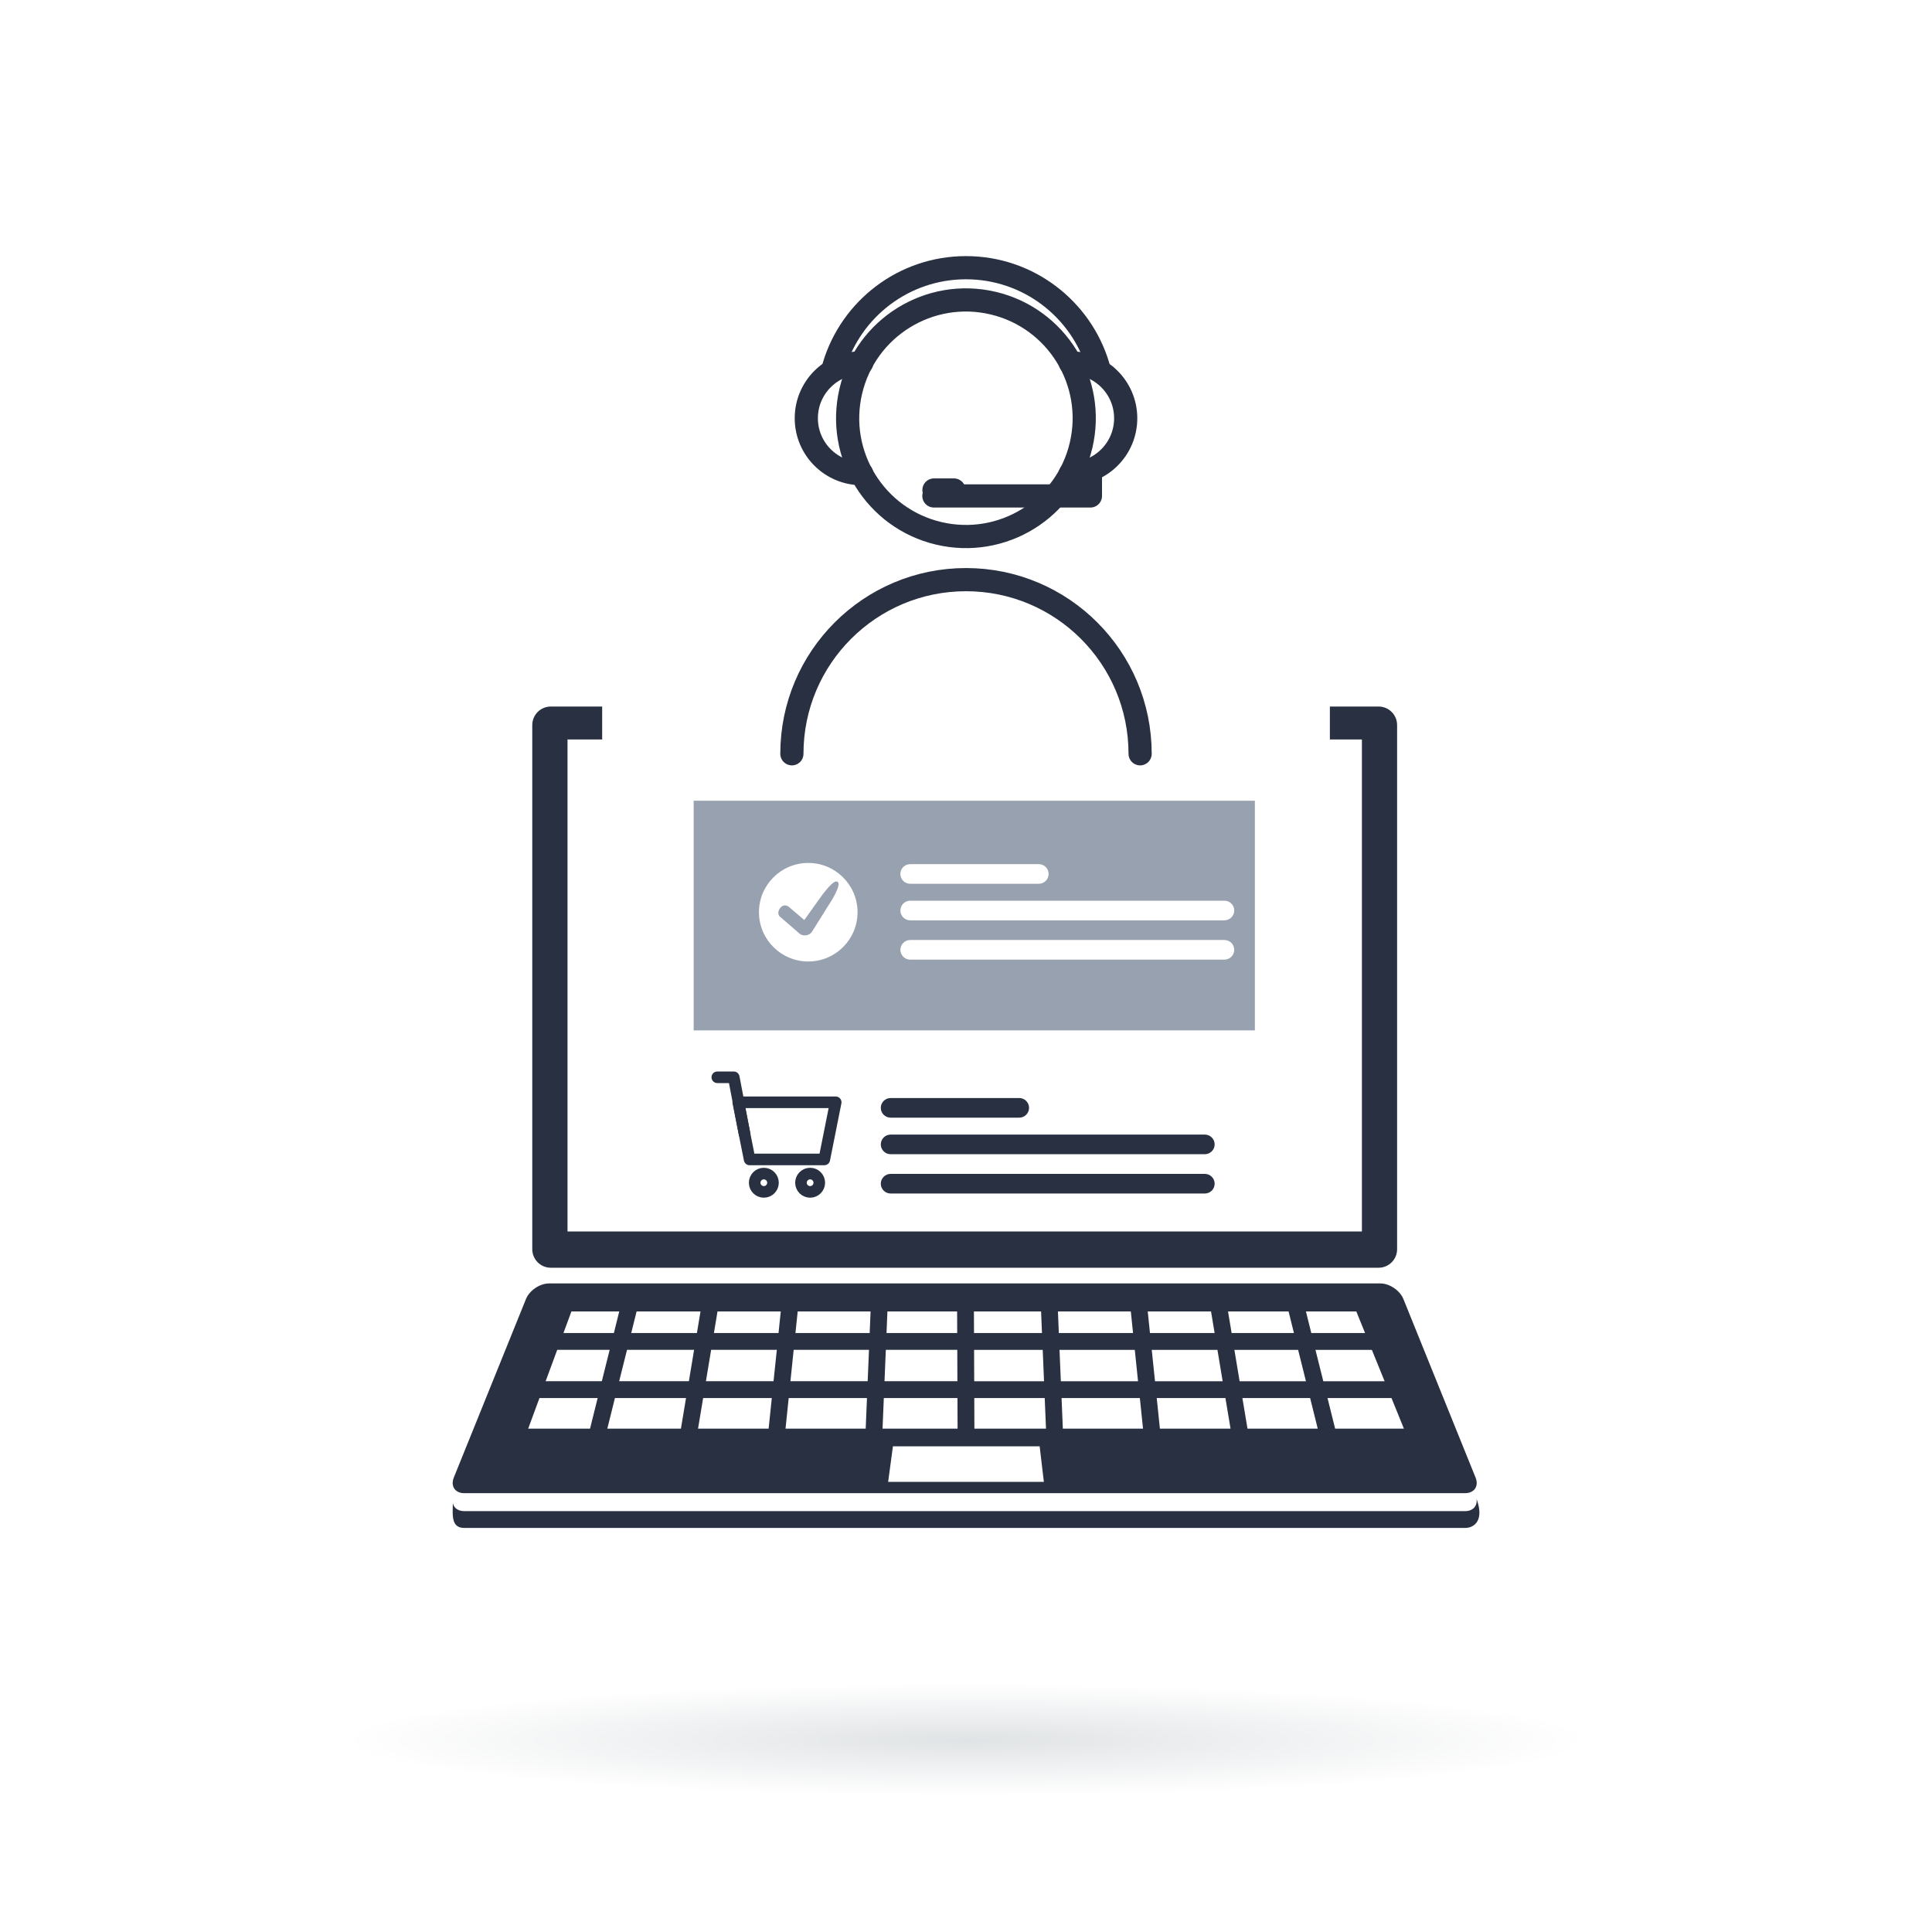 <?xml version="1.0" encoding="UTF-8"?><svg xmlns="http://www.w3.org/2000/svg" xmlns:xlink="http://www.w3.org/1999/xlink" viewBox="0 0 500 500"><defs><style>.cls-1,.cls-2,.cls-3{fill:none;}.cls-2{stroke-width:3px;}.cls-2,.cls-3{stroke:#283042;stroke-linecap:round;stroke-linejoin:round;}.cls-3{stroke-width:6px;}.cls-4{fill:#fff;}.cls-5{fill:#98a1af;}.cls-6{fill:#283042;}.cls-7{isolation:isolate;}.cls-8{fill:url(#radial-gradient);mix-blend-mode:multiply;opacity:.3;}</style><radialGradient id="radial-gradient" cx="250" cy="444.24" fx="250" fy="444.24" r="158.36" gradientTransform="translate(0 410.3) scale(1 .09)" gradientUnits="userSpaceOnUse"><stop offset="0" stop-color="#9aa4aa"/><stop offset="1" stop-color="#fff"/></radialGradient></defs><g class="cls-7"><g id="laptop"><rect class="cls-4" width="500" height="500"/><path class="cls-8" d="m82.33,450.01c0,8.28,75.07,14.99,167.67,14.99s167.67-6.71,167.67-14.99-75.07-14.98-167.67-14.98-167.67,6.71-167.67,14.98Z"/><polygon class="cls-1" points="314.33 345 313.4 339.41 297.02 339.41 297.6 345 314.33 345"/><polygon class="cls-1" points="300.18 369.75 318.44 369.75 317.13 361.83 299.35 361.83 300.18 369.75"/><polygon class="cls-1" points="274.54 357.48 294.52 357.48 293.68 349.35 274.2 349.35 274.54 357.48"/><polygon class="cls-1" points="298.9 357.48 316.4 357.48 315.05 349.35 298.06 349.35 298.9 357.48"/><polygon class="cls-1" points="252.12 357.48 270.18 357.48 269.84 349.35 252.09 349.35 252.12 357.48"/><polygon class="cls-1" points="293.23 345 292.65 339.41 273.79 339.41 274.02 345 293.23 345"/><polygon class="cls-1" points="252.17 369.75 270.69 369.75 270.36 361.83 252.14 361.83 252.17 369.75"/><polygon class="cls-1" points="321.54 361.83 322.86 369.75 341.04 369.75 339.07 361.83 321.54 361.83"/><polygon class="cls-1" points="269.66 345 269.43 339.41 252.05 339.41 252.07 345 269.66 345"/><polygon class="cls-1" points="231.09 374.32 229.85 383.51 270.15 383.51 269.06 374.32 231.09 374.32"/><polygon class="cls-1" points="157.17 369.75 176.23 369.75 177.55 361.83 159.15 361.83 157.17 369.75"/><polygon class="cls-1" points="345.53 369.75 363.32 369.75 360.11 361.83 343.55 361.83 345.53 369.75"/><polygon class="cls-1" points="334.87 345 333.48 339.41 317.81 339.41 318.74 345 334.87 345"/><polygon class="cls-1" points="320.82 357.48 337.98 357.48 335.96 349.35 319.47 349.35 320.82 357.48"/><polygon class="cls-1" points="353.28 345 351.01 339.41 337.96 339.41 339.36 345 353.28 345"/><polygon class="cls-1" points="342.47 357.48 358.34 357.48 355.05 349.35 340.44 349.35 342.47 357.48"/><polygon class="cls-1" points="275.05 369.75 295.8 369.75 294.98 361.83 274.72 361.83 275.05 369.75"/><polygon class="cls-1" points="178.27 357.48 179.62 349.35 162.26 349.35 160.23 357.48 178.27 357.48"/><polygon class="cls-1" points="181.27 339.41 164.74 339.41 163.34 345 180.34 345 181.27 339.41"/><polygon class="cls-1" points="247.7 339.41 229.66 339.41 229.42 345 247.72 345 247.7 339.41"/><polygon class="cls-1" points="198.91 369.75 199.73 361.83 181.96 361.83 180.64 369.75 198.91 369.75"/><polygon class="cls-1" points="154.66 361.83 139.6 361.83 136.68 369.75 152.69 369.75 154.66 361.83"/><polygon class="cls-1" points="157.77 349.35 144.21 349.35 141.21 357.48 155.75 357.48 157.77 349.35"/><polygon class="cls-1" points="160.25 339.41 147.87 339.41 145.81 345 158.86 345 160.25 339.41"/><polygon class="cls-1" points="247.78 361.83 228.72 361.83 228.4 369.75 247.81 369.75 247.78 361.83"/><polygon class="cls-1" points="225.3 339.41 206.44 339.41 205.86 345 225.07 345 225.3 339.41"/><polygon class="cls-1" points="247.74 349.35 229.24 349.35 228.9 357.48 247.77 357.48 247.74 349.35"/><polygon class="cls-1" points="224.89 349.35 205.4 349.35 204.56 357.48 224.55 357.48 224.89 349.35"/><polygon class="cls-1" points="202.06 339.41 185.69 339.41 184.76 345 201.48 345 202.06 339.41"/><polygon class="cls-1" points="224.37 361.83 204.11 361.83 203.29 369.75 224.04 369.75 224.37 361.83"/><polygon class="cls-1" points="201.03 349.35 184.03 349.35 182.68 357.48 200.18 357.48 201.03 349.35"/><path class="cls-6" d="m142.55,328.09h214.22c2.65,0,4.8-2.15,4.8-4.8v-135.64c0-2.65-2.15-4.8-4.8-4.8h-12.6v8.52h8.29v127.34h-205.59v-127.34h8.97v-8.52h-13.29c-2.65,0-4.8,2.15-4.8,4.8v135.64c0,2.65,2.15,4.8,4.8,4.8Z"/><path class="cls-6" d="m382.17,388.08l-.04-.08c.24,1.76-.94,3.08-2.98,3.08H120.16c-1.66,0-2.75-.87-2.97-2.14l-.04,2.44c0,2.42.62,4.05,3.02,4.05h259c2.39,0,4.95-1.96,3.02-7.35Z"/><path class="cls-6" d="m120.16,386.43h259c2.04,0,3.22-1.32,2.98-3.07-.04-.31-.12-.63-.26-.96l-18.68-46.21c-.9-2.22-3.59-4.04-5.98-4.04h-215.12c-2.39,0-5.09,1.82-5.98,4.04l-18.68,46.21c-.11.27-.18.53-.23.78-.08.4-.08.77-.02,1.12.22,1.27,1.32,2.14,2.97,2.14Zm56.07-16.69h-19.06l1.97-7.92h18.4l-1.32,7.92Zm53.62,13.76l1.24-9.19h37.97l1.09,9.19h-40.3Zm93-13.76l-1.32-7.92h17.53l1.97,7.92h-18.19Zm40.47,0h-17.79l-1.97-7.92h16.56l3.21,7.92Zm-4.98-12.27h-15.87l-2.03-8.12h14.6l3.3,8.12Zm-7.33-18.07l2.27,5.59h-13.92l-1.39-5.59h13.05Zm-13.03,18.07h-17.17l-1.35-8.12h16.49l2.03,8.12Zm-4.5-18.07l1.39,5.59h-16.13l-.93-5.59h15.66Zm-15.03,30.34h-18.27l-.82-7.92h17.78l1.32,7.92Zm-2.04-12.27h-17.5l-.84-8.12h17l1.35,8.12Zm-3-18.07l.93,5.59h-16.73l-.58-5.59h16.38Zm-17.6,30.34h-20.75l-.33-7.92h20.26l.82,7.92Zm-1.28-12.27h-19.99l-.34-8.12h19.48l.84,8.12Zm-1.88-18.07l.58,5.59h-19.21l-.23-5.59h18.86Zm-21.96,30.34h-18.52l-.03-7.92h18.23l.33,7.92Zm-.51-12.27h-18.06l-.03-8.12h17.76l.34,8.12Zm-.75-18.07l.23,5.59h-17.59l-.02-5.59h17.38Zm-39.77,0h18.04l.02,5.59h-18.29l.23-5.59Zm-.41,9.94h18.49l.03,8.12h-18.86l.34-8.12Zm-.52,12.48h19.06l.03,7.92h-19.42l.33-7.92Zm-22.29-22.42h18.86l-.23,5.59h-19.21l.58-5.59Zm-1.03,9.94h19.48l-.34,8.12h-19.99l.84-8.12Zm-1.3,12.48h20.26l-.33,7.92h-20.75l.82-7.92Zm-18.42-22.42h16.37l-.58,5.59h-16.72l.93-5.59Zm-1.65,9.94h17l-.85,8.12h-17.5l1.35-8.12Zm15.7,12.48l-.82,7.92h-18.27l1.32-7.92h17.77Zm-34.99-22.42h16.54l-.93,5.59h-17l1.39-5.59Zm14.88,9.94l-1.35,8.12h-18.04l2.03-8.12h17.36Zm-31.75-9.94h12.38l-1.39,5.59h-13.05l2.06-5.59Zm-3.67,9.94h13.57l-2.03,8.12h-14.54l3-8.12Zm-4.6,12.48h15.06l-1.97,7.92h-16.01l2.92-7.92Z"/></g><g id="Layer_8"><circle class="cls-3" cx="250" cy="108.24" r="30.61" transform="translate(87.21 326.69) rotate(-76.72)"/><path class="cls-3" d="m215.85,94.63c4.42-14.67,18.04-25.35,34.15-25.35s29.74,10.69,34.16,25.36"/><path class="cls-3" d="m223.01,122.58c-7.92,0-14.34-6.42-14.34-14.34s6.42-14.34,14.34-14.34"/><path class="cls-3" d="m276.99,93.91c7.92,0,14.34,6.42,14.34,14.34s-6.42,14.34-14.34,14.34"/><path class="cls-3" d="m204.94,195.08h0c0-24.89,20.18-45.07,45.06-45.07h0c24.89,0,45.06,20.18,45.06,45.07h0"/><polyline class="cls-3" points="282.2 121.6 282.2 128.35 241.69 128.35"/><line class="cls-3" x1="241.71" y1="126.81" x2="246.88" y2="126.81"/><path class="cls-6" d="m230.49,289.25h33.29c1.4,0,2.54-1.14,2.54-2.54s-1.14-2.54-2.54-2.54h-33.29c-1.4,0-2.54,1.14-2.54,2.54s1.14,2.54,2.54,2.54Z"/><path class="cls-6" d="m230.49,298.71h81.32c1.4,0,2.54-1.14,2.54-2.54s-1.14-2.54-2.54-2.54h-81.32c-1.4,0-2.54,1.14-2.54,2.54s1.14,2.54,2.54,2.54Z"/><path class="cls-6" d="m230.49,308.88h81.32c1.4,0,2.54-1.14,2.54-2.54s-1.14-2.54-2.54-2.54h-81.32c-1.4,0-2.54,1.14-2.54,2.54s1.14,2.54,2.54,2.54Z"/><polygon class="cls-2" points="213.33 300.06 216.28 285.27 191.06 285.27 194 300.06 213.33 300.06"/><polyline class="cls-2" points="192.68 293.41 189.9 278.8 185.64 278.8"/><circle class="cls-2" cx="197.68" cy="306.09" r="2.37"/><circle class="cls-2" cx="209.66" cy="306.09" r="2.37"/><path class="cls-5" d="m179.52,266.66h145.24v-59.44h-145.24v59.44Zm91.86-40.48c0,1.4-1.14,2.54-2.54,2.54h-33.29c-1.4,0-2.54-1.14-2.54-2.54s1.14-2.54,2.54-2.54h33.29c1.4,0,2.54,1.14,2.54,2.54Zm-62.1,22.65c-7.04.06-12.8-5.6-12.86-12.64-.06-7.04,5.6-12.8,12.65-12.86,7.04-.06,12.8,5.6,12.86,12.64.06,7.04-5.6,12.8-12.64,12.86Zm107.6-.48h-81.32c-1.4,0-2.54-1.14-2.54-2.54s1.14-2.54,2.54-2.54h81.32c1.4,0,2.54,1.14,2.54,2.54s-1.14,2.54-2.54,2.54Zm0-10.17h-81.32c-1.4,0-2.54-1.14-2.54-2.54s1.14-2.54,2.54-2.54h81.32c1.4,0,2.54,1.14,2.54,2.54s-1.14,2.54-2.54,2.54Z"/><path class="cls-5" d="m216.62,228.16c-.1-.04-.22-.05-.34-.02-1.19.22-3.86,3.97-3.87,4l-4.26,5.96-3.91-3.33c-.42-.37-.88-.52-1.33-.43-.3.06-.58.22-.84.47-.41.41-.66.99-.64,1.51.01.37.16.69.42.91l5.11,4.42c.36.31.87.46,1.41.41.14,0,.28-.01.42-.04.56-.11,1.04-.41,1.32-.85l5.21-8.31s2.01-3.31,1.67-4.33c-.06-.18-.19-.32-.35-.38Z"/></g></g></svg>